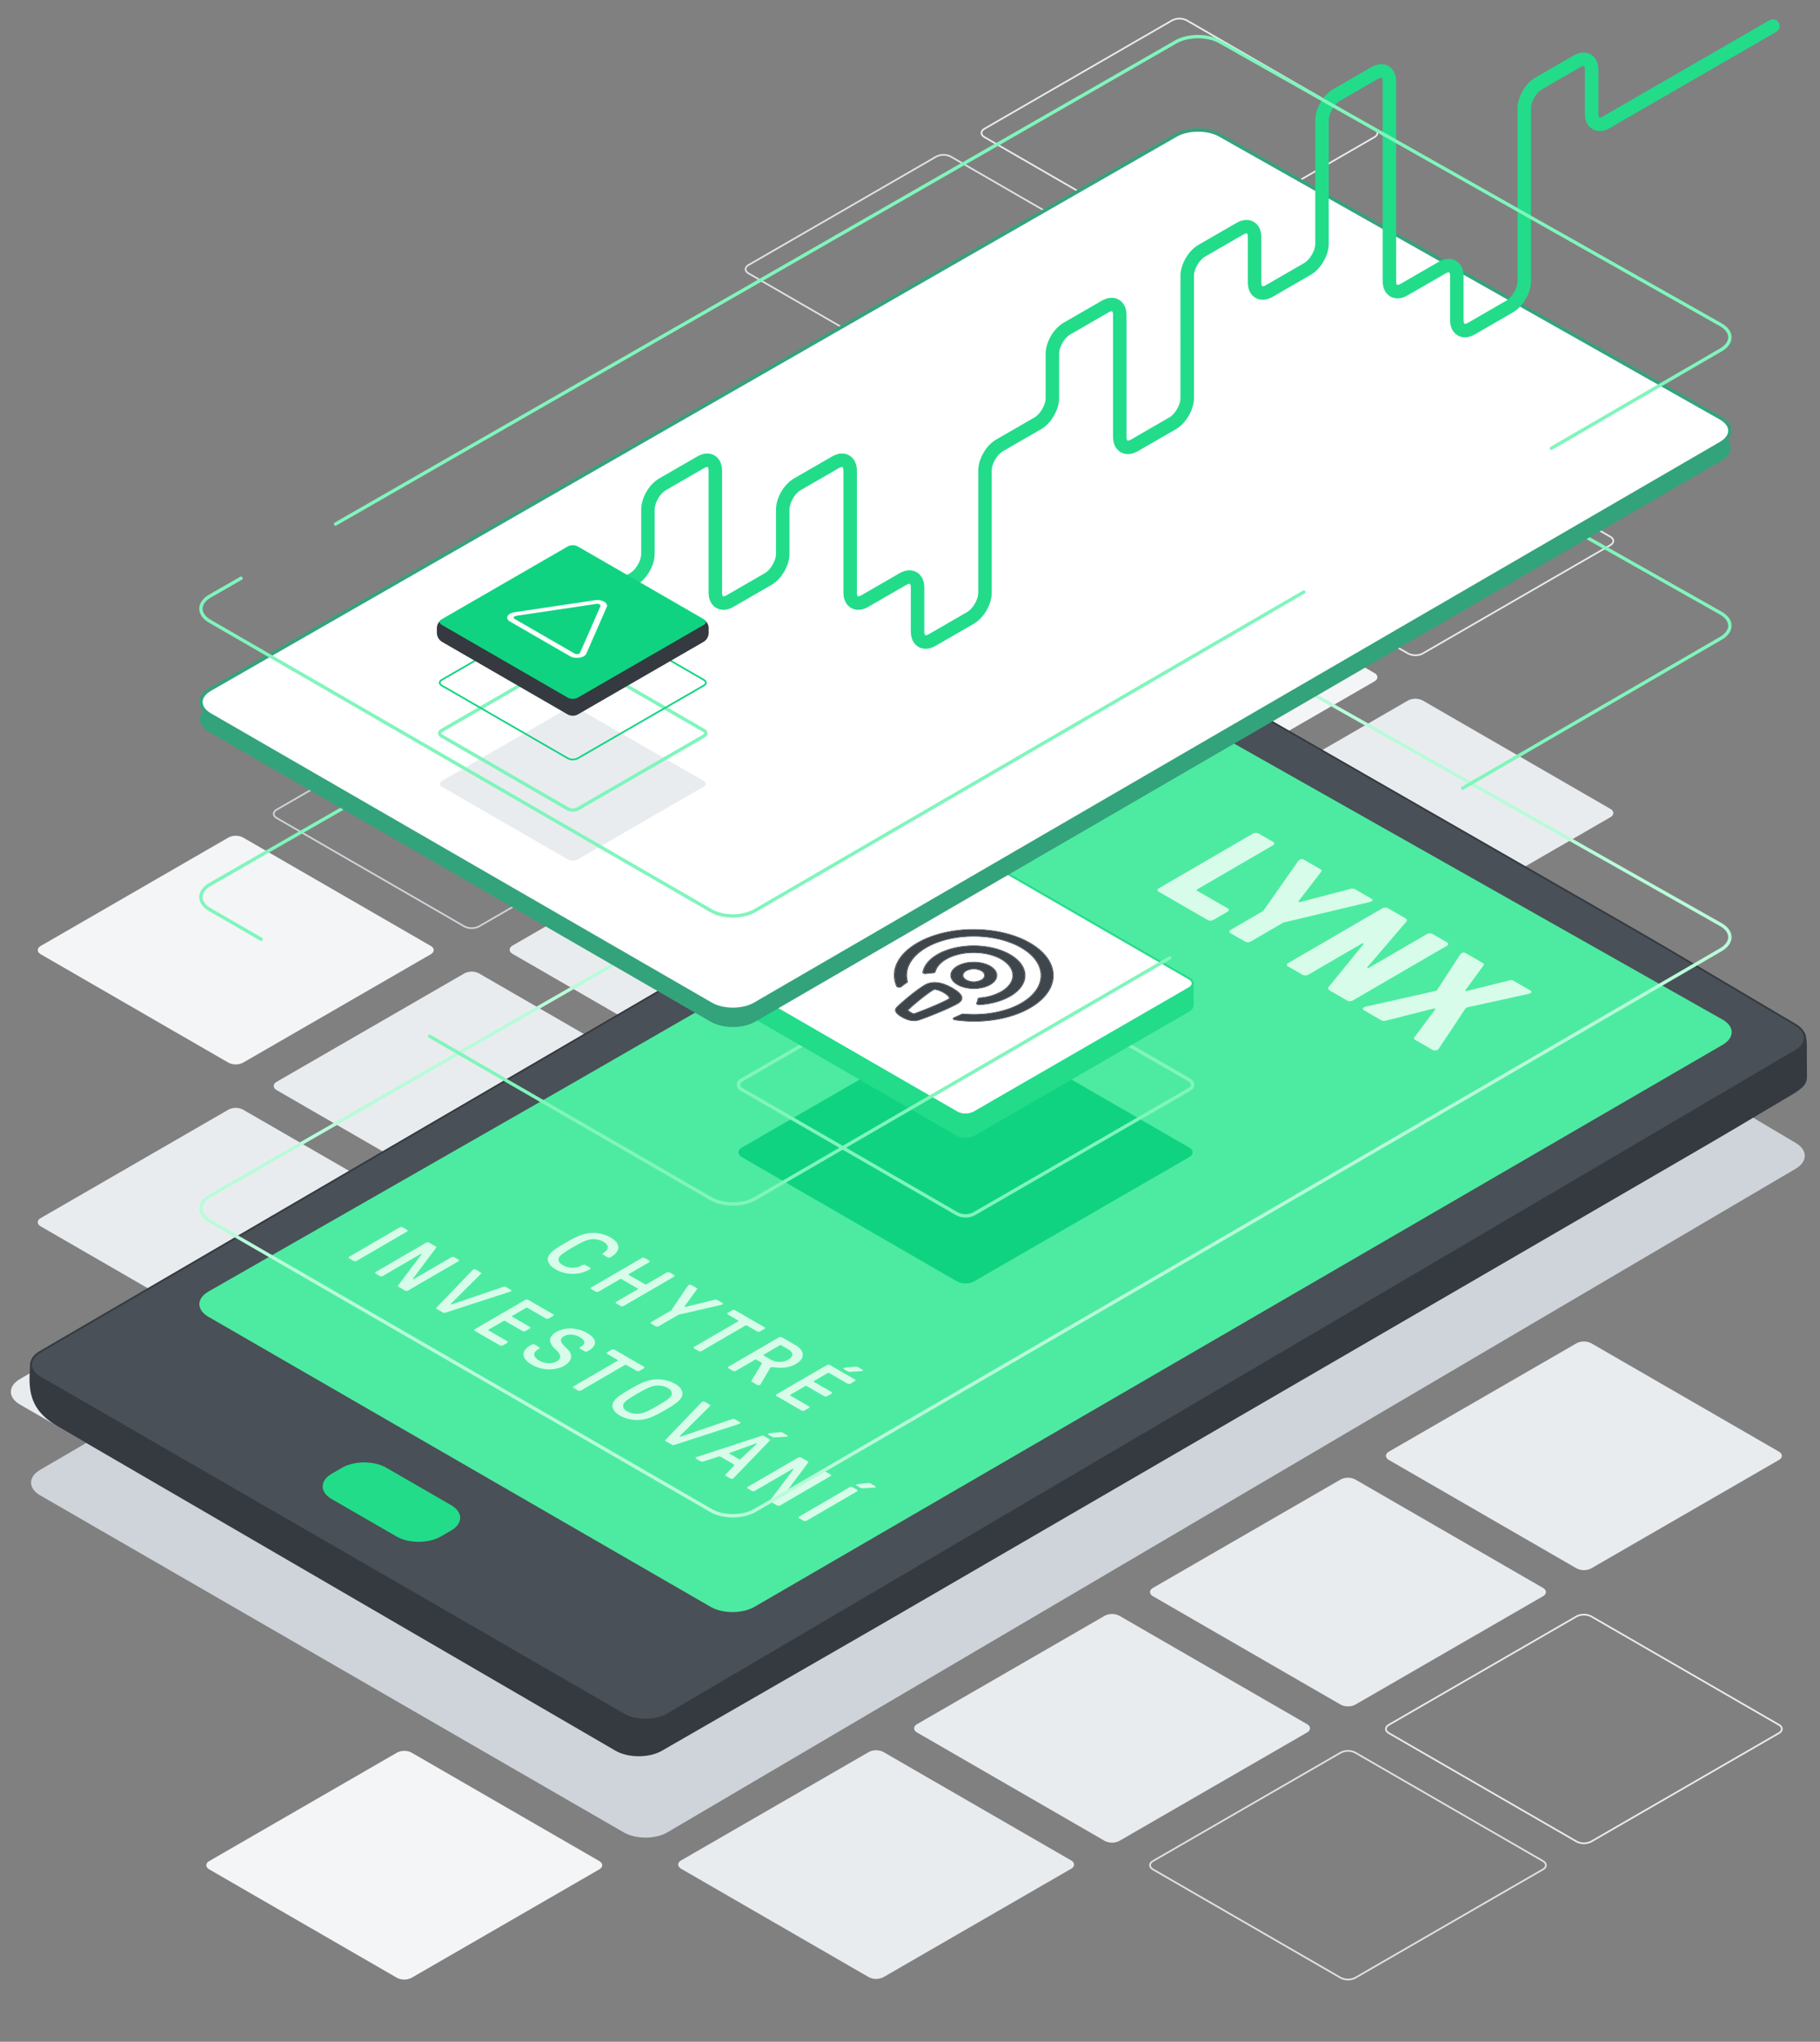 <?xml version="1.0" encoding="UTF-8"?> <svg xmlns="http://www.w3.org/2000/svg" viewBox="0 0 1080 1211.175"><rect x="0" y="0" width="1080" height="1211.175" fill="#808080" stroke="none"/><defs><style>.cls-1{fill:#e9ecef;}.cls-2{fill:#f4f5f7;}.cls-10,.cls-12,.cls-18,.cls-20,.cls-22,.cls-23,.cls-25,.cls-26,.cls-27,.cls-28,.cls-3,.cls-5,.cls-6,.cls-7{fill:none;stroke-miterlimit:10;}.cls-3{stroke:#ced4da;}.cls-4{fill:#e8ebee;}.cls-5{stroke:#dee2e6;}.cls-6{stroke:#e8ebee;}.cls-7{stroke:#e9ecef;}.cls-8{fill:#ced4da;}.cls-9{fill:#343a40;}.cls-10,.cls-12{stroke:#343a40;}.cls-10,.cls-12,.cls-18,.cls-22,.cls-23,.cls-26,.cls-28{stroke-linecap:round;}.cls-10{stroke-width:3.414px;}.cls-11{fill:#495057;}.cls-12{stroke-width:1.03px;}.cls-13{fill:#4deba1;}.cls-14{fill:#22dc8a;}.cls-15{fill:#d7fdea;}.cls-16{isolation:isolate;}.cls-17{fill:#10d381;}.cls-18,.cls-23{stroke:#80f5bc;}.cls-18{stroke-width:2.004px;}.cls-19{fill:#fff;}.cls-20,.cls-28{stroke:#22dc8a;}.cls-20{stroke-width:1.152px;}.cls-21{fill:#3e454b;}.cls-22{stroke:#b9fbda;}.cls-22,.cls-23,.cls-26{stroke-width:2px;}.cls-24{fill:#33a37c;}.cls-25,.cls-26{stroke:#33a37c;}.cls-27{stroke:#10d381;}.cls-28{stroke-width:8px;}</style></defs><g id="Layer_7" data-name="Layer 7"><path class="cls-1" d="M404.215,1108.577c-2.375-1.371-2.375-3.615,0-4.987L515.578,1039.3a9.576,9.576,0,0,1,8.637,0l111.363,64.295c2.375,1.372,2.375,3.616,0,4.987l-111.363,64.3a9.576,9.576,0,0,1-8.637,0Z"></path><path class="cls-1" d="M544.215,1027.748c-2.376-1.371-2.376-3.615,0-4.987l111.363-64.295a9.576,9.576,0,0,1,8.637,0l111.363,64.295c2.375,1.372,2.375,3.616,0,4.987l-111.363,64.295a9.576,9.576,0,0,1-8.637,0Z"></path><path class="cls-1" d="M684.215,946.919c-2.376-1.371-2.376-3.615,0-4.987l111.363-64.3a9.583,9.583,0,0,1,8.637,0l111.363,64.3c2.375,1.372,2.375,3.616,0,4.987l-111.363,64.3a9.576,9.576,0,0,1-8.637,0Z"></path><path class="cls-1" d="M24.215,727.526c-2.376-1.371-2.376-3.615,0-4.987l111.363-64.295a9.576,9.576,0,0,1,8.637,0l111.363,64.295c2.375,1.372,2.375,3.616,0,4.987l-111.363,64.3a9.576,9.576,0,0,1-8.637,0Z"></path><path class="cls-1" d="M164.215,646.7c-2.376-1.371-2.376-3.615,0-4.987l111.363-64.3a9.576,9.576,0,0,1,8.637,0l111.363,64.3c2.375,1.372,2.375,3.616,0,4.987L284.215,710.992a9.576,9.576,0,0,1-8.637,0Z"></path><path class="cls-2" d="M24.215,566.1c-2.376-1.371-2.376-3.615,0-4.986l111.363-64.3a9.583,9.583,0,0,1,8.637,0l111.363,64.3c2.375,1.371,2.375,3.615,0,4.986L144.215,630.4a9.583,9.583,0,0,1-8.637,0Z"></path><path class="cls-3" d="M164.215,485.271c-2.376-1.371-2.376-3.615,0-4.986l111.363-64.3a9.583,9.583,0,0,1,8.637,0l111.363,64.3c2.375,1.371,2.375,3.615,0,4.986l-111.363,64.3a9.583,9.583,0,0,1-8.637,0Z"></path><path class="cls-1" d="M304.215,565.868c-2.376-1.372-2.376-3.615,0-4.987l111.363-64.295a9.576,9.576,0,0,1,8.637,0l111.363,64.295c2.375,1.372,2.375,3.615,0,4.987L424.215,630.163a9.576,9.576,0,0,1-8.637,0Z"></path><path class="cls-4" d="M444.215,485.039c-2.376-1.372-2.376-3.615,0-4.987l111.363-64.3a9.576,9.576,0,0,1,8.637,0l111.363,64.3c2.375,1.372,2.375,3.615,0,4.987L564.215,549.334a9.576,9.576,0,0,1-8.637,0Z"></path><path class="cls-2" d="M304.215,404.442c-2.376-1.371-2.376-3.615,0-4.987L415.578,335.16a9.583,9.583,0,0,1,8.637,0l111.363,64.295c2.375,1.372,2.375,3.616,0,4.987l-111.363,64.3a9.583,9.583,0,0,1-8.637,0Z"></path><path class="cls-3" d="M444.215,323.613c-2.376-1.371-2.376-3.615,0-4.987l111.363-64.295a9.583,9.583,0,0,1,8.637,0l111.363,64.3c2.375,1.371,2.375,3.615,0,4.986l-111.363,64.3a9.583,9.583,0,0,1-8.637,0Z"></path><path class="cls-5" d="M444.215,162.187c-2.376-1.371-2.376-3.615,0-4.986l111.363-64.3a9.583,9.583,0,0,1,8.637,0l111.363,64.3c2.375,1.371,2.375,3.615,0,4.986l-111.363,64.3a9.583,9.583,0,0,1-8.637,0Z"></path><path class="cls-2" d="M584.215,404.21c-2.376-1.372-2.376-3.616,0-4.987l111.363-64.3a9.583,9.583,0,0,1,8.637,0l111.363,64.3c2.375,1.371,2.375,3.615,0,4.987l-111.363,64.3a9.583,9.583,0,0,1-8.637,0Z"></path><path class="cls-1" d="M724.215,484.806c-2.376-1.371-2.376-3.615,0-4.986l111.363-64.3a9.583,9.583,0,0,1,8.637,0l111.363,64.3c2.375,1.371,2.375,3.615,0,4.986L844.215,549.1a9.583,9.583,0,0,1-8.637,0Z"></path><path class="cls-6" d="M724.215,323.381c-2.376-1.372-2.376-3.616,0-4.987l111.363-64.3a9.583,9.583,0,0,1,8.637,0l111.363,64.3c2.375,1.371,2.375,3.615,0,4.987l-111.363,64.3a9.583,9.583,0,0,1-8.637,0Z"></path><path class="cls-3" d="M584.215,242.784c-2.376-1.371-2.376-3.615,0-4.987L695.578,173.5a9.576,9.576,0,0,1,8.637,0L815.578,237.8c2.375,1.372,2.375,3.616,0,4.987l-111.363,64.3a9.576,9.576,0,0,1-8.637,0Z"></path><path class="cls-7" d="M584.215,81.358c-2.376-1.371-2.376-3.615,0-4.986l111.363-64.3a9.583,9.583,0,0,1,8.637,0l111.363,64.3c2.375,1.371,2.375,3.615,0,4.986l-111.363,64.3a9.583,9.583,0,0,1-8.637,0Z"></path><path class="cls-1" d="M824.215,866.09c-2.376-1.371-2.376-3.615,0-4.987l111.363-64.295a9.583,9.583,0,0,1,8.637,0L1055.578,861.1c2.375,1.372,2.375,3.616,0,4.987L944.215,930.385a9.576,9.576,0,0,1-8.637,0Z"></path><path class="cls-5" d="M684.215,1108.957c-2.376-1.371-2.376-3.615,0-4.986l111.363-64.3a9.583,9.583,0,0,1,8.637,0l111.363,64.3c2.375,1.371,2.375,3.615,0,4.986l-111.363,64.3a9.583,9.583,0,0,1-8.637,0Z"></path><path class="cls-7" d="M824.215,1028.128c-2.376-1.371-2.376-3.615,0-4.986l111.363-64.3a9.583,9.583,0,0,1,8.637,0l111.363,64.3c2.375,1.371,2.375,3.615,0,4.986l-111.363,64.3a9.583,9.583,0,0,1-8.637,0Z"></path><path class="cls-2" d="M124.215,1108.957c-2.376-1.371-2.376-3.615,0-4.986l111.363-64.3a9.583,9.583,0,0,1,8.637,0l111.363,64.3c2.375,1.371,2.375,3.615,0,4.986l-111.363,64.3a9.583,9.583,0,0,1-8.637,0Z"></path></g><g id="Boersenblick"><path class="cls-1" d="M275.463,985.381l-26.038-15.033-161.594-93.3L61.793,862.019l-1.9-1.094L33.859,845.892,11.833,833.175c-7.161-4.134-7.174-10.922-.03-15.085L684.741,425.982c7.144-4.162,18.856-4.2,26.028-.087l244.6,140.326c7.172,4.114,18.862,10.925,25.978,15.135l31.267,18.5,25.876,15.31,15.173,8.977c7.116,4.21,7.107,11.084-.021,15.275L384.189,1033.052c-7.128,4.191-18.818,4.237-25.978.1l-33.625-19.413-26.038-15.033Z"></path><path class="cls-8" d="M287.425,1039.233,261.387,1024.2l-161.594-93.3L73.755,915.872l-1.9-1.095L45.821,899.744,23.8,887.027c-7.161-4.134-7.174-10.922-.03-15.084L696.7,479.835c7.144-4.163,18.856-4.2,26.028-.088l244.6,140.326c7.172,4.115,18.862,10.926,25.978,15.136l31.267,18.5,25.877,15.31L1065.628,678c7.116,4.21,7.107,11.083-.02,15.274L396.151,1086.9c-7.127,4.191-18.818,4.238-25.978.1L336.549,1067.6l-26.038-15.033Z"></path><path class="cls-9" d="M989.18,691.007l-26,15.094L534.7,954.83c-7.151,4.151-18.864,10.922-26.03,15.047l-48.7,28.033-26.057,15-41.916,24.127c-7.166,4.125-18.878,4.1-26.026-.055L35.5,844.886c-15.987-9.223-17.279-19.575-15.794-35.545l32.19.181a181.187,181.187,0,0,0,29.783-2.817L1053.3,615.615c8.113-1.6,15.3-2.574,15.968-2.175s1.216,3.823,1.216,7.608.032,11.778.071,17.763h0c-.063,3.852-2.507,5.288-5.974,7.849l-30.318,18c-7.109,4.222-18.777,11.072-25.927,15.223Z"></path><path class="cls-10" d="M989.18,691.007l-26,15.094L534.7,954.83c-7.151,4.151-18.864,10.922-26.03,15.047l-48.7,28.033-26.057,15-41.916,24.127c-7.166,4.125-18.878,4.1-26.026-.055L35.5,844.886c-15.987-9.223-17.279-19.575-15.794-35.545l32.19.181a181.187,181.187,0,0,0,29.783-2.817L1053.3,615.615c8.113-1.6,15.3-2.574,15.968-2.175s1.216,3.823,1.216,7.608.032,11.778.071,17.763h0c-.063,3.852-2.507,5.288-5.974,7.849l-30.318,18c-7.109,4.222-18.777,11.072-25.927,15.223Z"></path><path class="cls-11" d="M287.425,969.233,261.387,954.2l-161.594-93.3L73.755,845.872l-1.9-1.095L45.821,829.744,23.8,817.027c-7.161-4.134-7.174-10.922-.03-15.084L696.7,409.835c7.144-4.163,18.856-4.2,26.028-.088l244.6,140.326c7.172,4.115,18.862,10.926,25.978,15.136l31.267,18.5,25.877,15.31L1065.628,608c7.116,4.21,7.107,11.083-.02,15.274L396.151,1016.9c-7.127,4.191-18.818,4.238-25.978.1L336.549,997.6l-26.038-15.033Z"></path><path class="cls-12" d="M287.425,969.233,261.387,954.2l-161.594-93.3L73.755,845.872l-1.9-1.095L45.821,829.744,23.8,817.027c-7.161-4.134-7.174-10.922-.03-15.084L696.7,409.835c7.144-4.163,18.856-4.2,26.028-.088l244.6,140.326c7.172,4.115,18.862,10.926,25.978,15.136l31.267,18.5,25.877,15.31L1065.628,608c7.116,4.21,7.107,11.083-.02,15.274L396.151,1016.9c-7.127,4.191-18.818,4.238-25.978.1L336.549,997.6l-26.038-15.033Z"></path><path class="cls-13" d="M634.058,473.259l26.1-14.925,37.973-21.713c7.177-4.1,18.94-4.135,26.139-.068l297.9,168.272c7.2,4.066,7.238,10.788.087,14.938L447.732,953.172c-7.151,4.15-18.86,4.163-26.021.029L123.674,781.13c-7.16-4.134-7.146-10.875.031-14.979l68.184-38.988,26.1-14.924L317.9,655.107c7.177-4.1,18.913-10.837,26.078-14.962l252.943-145.6c7.166-4.125,18.9-10.858,26.079-14.962Z"></path><path class="cls-14" d="M203.1,870.611c7.161-4.134,18.878-4.134,26.038,0l38.565,22.264c7.16,4.134,7.161,10.9,0,15.034l-6.265,3.617c-7.16,4.134-18.877,4.135-26.037,0l-38.565-22.266c-7.161-4.134-7.161-10.9,0-15.033Z"></path><path class="cls-15" d="M456.871,811.733l-5.4,9.252a1.323,1.323,0,0,1-.544.531,1.76,1.76,0,0,1-1.725-.055l-2.777-1.6c-.594-.343-.552-.737-.369-1.051l5.94-9.783c.132-.232.175-.523-.323-.811l-2.784-1.607a.929.929,0,0,0-.9,0l-11.309,6.573a2.006,2.006,0,0,1-1.82,0l-2.5-1.445a.556.556,0,0,1,0-1.051l29.857-17.351a2.006,2.006,0,0,1,1.814,0l8.2,4.733c5.28,3.049,5.765,7.73.062,11.044-3.888,2.26-8.43,2.629-12.837,1.972a3.525,3.525,0,0,0-2.043.078A1.4,1.4,0,0,0,456.871,811.733Zm.652-5.128a10.7,10.7,0,0,0,10.3-.077c3.305-1.921,2.878-4.365.1-5.968l-4.328-2.5a.932.932,0,0,0-.9,0l-9.5,5.522c-.273.159-.265.369,0,.524l4.329,2.5"></path><path class="cls-15" d="M453.557,787.282a.556.556,0,0,1,0,1.051l-2.487,1.445a2,2,0,0,1-1.813,0l-6.015-3.472a.914.914,0,0,0-.9,0l-26.014,15.117a2.006,2.006,0,0,1-1.82,0l-2.5-1.445a.558.558,0,0,1,0-1.054L438.01,783.81c.273-.159.271-.365,0-.524l-6.059-3.5a.556.556,0,0,1,0-1.051l2.487-1.445a2,2,0,0,1,1.814,0Z"></path><path class="cls-15" d="M428.6,772.873c.408.236.506.66.056.921a4.044,4.044,0,0,1-1.093.369l-24.889,5.706-11.8,6.86a2,2,0,0,1-1.82,0l-2.548-1.47a.558.558,0,0,1-.006-1.055l11.805-6.86,9.77-14.435a1.968,1.968,0,0,1,.633-.634,1.786,1.786,0,0,1,1.591.029l3.007,1.737c.409.235.5.5.183.892l-7.116,9.831c-.178.214-.228.346-.043.453s.408.074.777-.029l16.949-4.155a1.885,1.885,0,0,1,1.541.1Z"></path><path class="cls-15" d="M399.913,756.311a.555.555,0,0,1,0,1.05l-29.857,17.351a2,2,0,0,1-1.814,0l-2.509-1.449a.555.555,0,0,1,0-1.05l12.668-7.362c.272-.158.265-.368-.01-.527l-9.558-5.518a.933.933,0,0,0-.91,0l-12.667,7.362a2,2,0,0,1-1.814,0l-2.509-1.448a.556.556,0,0,1,0-1.051l29.857-17.351a2.006,2.006,0,0,1,1.814,0l2.509,1.449a.556.556,0,0,1,0,1.051l-11.988,6.967c-.273.158-.265.368.009.527l9.558,5.518a.93.93,0,0,0,.91,0l11.989-6.967a2,2,0,0,1,1.813,0Z"></path><path class="cls-15" d="M362.2,734.017c6.193,3.575,6.447,8.124.022,11.858a1.994,1.994,0,0,1-1.725-.055l-2.554-1.475a.553.553,0,0,1-.006-1.046c3.711-2.157,3.563-4.711-.032-6.787a11.94,11.94,0,0,0-8.222-1.183c-2.683.553-6.527,2.684-9.876,4.63s-7.009,4.176-7.955,5.732c-.99,1.626-.3,3.391,2.07,4.759a11.6,11.6,0,0,0,11.71,0,2,2,0,0,1,1.813,0L350,751.921c.453.261.551.737.1,1a20.481,20.481,0,0,1-20.472.025c-4.559-2.631-5.4-5.783-3.821-8.386,1.488-2.447,5.331-4.733,9.537-7.177s8.145-4.681,12.365-5.551A21.1,21.1,0,0,1,362.2,734.017Z"></path><path class="cls-15" d="M479.92,834.211a.558.558,0,0,1,.006,1.054l-2.487,1.445a2,2,0,0,1-1.82,0l-14.8-8.544a.559.559,0,0,1-.006-1.055l29.857-17.351a2.019,2.019,0,0,1,1.82,0l14.71,8.493a.556.556,0,0,1,0,1.051l-2.487,1.445a2,2,0,0,1-1.813,0l-10.842-6.26a.93.93,0,0,0-.9,0l-8.145,4.734c-.273.158-.265.368,0,.523l10.337,5.968a.557.557,0,0,1,.006,1.054l-2.487,1.445a2.006,2.006,0,0,1-1.82,0l-10.337-5.968a.927.927,0,0,0-.9,0l-8.824,5.128c-.272.158-.265.368,0,.523Z"></path><path class="cls-15" d="M500.854,812.23c-.408-.236-.41-.553-.049-.763a2.021,2.021,0,0,1,.636-.155l5.807-.579a2.8,2.8,0,0,1,1.9.262l2.688,1.552c.364.21.321.5,0,.686a1.143,1.143,0,0,1-.635.154l-6.623.373a3.2,3.2,0,0,1-1.906-.476Z"></path><path class="cls-15" d="M241.48,729.549a.556.556,0,0,1,0,1.051l-29.857,17.351a2.015,2.015,0,0,1-1.814,0l-2.509-1.449a.556.556,0,0,1,0-1.05l29.857-17.351a2,2,0,0,1,1.813,0Z"></path><path class="cls-15" d="M271.986,747.162a.557.557,0,0,1,0,1.054l-29.857,17.351a2.012,2.012,0,0,1-1.82,0l-3.78-2.182c-.5-.287-.544-.527-.177-1l13.6-18.036c.227-.288.227-.391.086-.472a.59.59,0,0,0-.547.051l-22.347,12.987a2.013,2.013,0,0,1-1.813,0l-2.324-1.342a.559.559,0,0,1-.006-1.054l29.857-17.352a2.016,2.016,0,0,1,1.82,0l3.78,2.182c.5.291.55.523.19,1l-13.429,17.93c-.221.291-.22.394-.086.471a.58.58,0,0,0,.547-.051l22.163-12.88a2.006,2.006,0,0,1,1.82,0Z"></path><g class="cls-16"><path class="cls-15" d="M303.136,765.147c.454.262.456.63.138.815a4.206,4.206,0,0,1-.9.368l-38.019,12.331a1.915,1.915,0,0,1-1.54-.1l-3.55-2.05c-.415-.24-.506-.557-.19-.9l21.214-22.032a3.242,3.242,0,0,1,.627-.527,1.58,1.58,0,0,1,1.407.077l2.873,1.659c.409.236.5.553.184.892L267.6,773.349c-.139.133-.139.236,0,.317l.089.052a.651.651,0,0,0,.547,0l30.438-10.359a1.918,1.918,0,0,1,1.547.107Z"></path><path class="cls-15" d="M328.183,779.608a.558.558,0,0,1,.006,1.054l-2.486,1.445a2.012,2.012,0,0,1-1.814,0l-10.841-6.259a.938.938,0,0,0-.91,0l-8.145,4.733c-.266.155-.265.369,0,.524l10.337,5.968a.557.557,0,0,1,.006,1.054l-2.487,1.445a2.019,2.019,0,0,1-1.82,0L299.7,783.6a.924.924,0,0,0-.9,0l-8.824,5.127c-.266.155-.265.369,0,.524l10.931,6.311a.557.557,0,0,1,.006,1.054l-2.487,1.445a2.019,2.019,0,0,1-1.82,0l-14.8-8.545a.559.559,0,0,1-.006-1.054l29.857-17.351a2.016,2.016,0,0,1,1.82,0Z"></path></g><path class="cls-15" d="M382.012,810.686a.556.556,0,0,1,0,1.051l-2.487,1.445a2,2,0,0,1-1.807,0l-6.014-3.473a.93.93,0,0,0-.91,0L344.78,824.83a2.025,2.025,0,0,1-1.82,0l-2.5-1.445a.558.558,0,0,1,0-1.054l26.013-15.117c.273-.159.278-.369,0-.527l-6.059-3.5a.556.556,0,0,1-.012-1.05l2.486-1.445a2.018,2.018,0,0,1,1.821,0Z"></path><path class="cls-15" d="M348.445,790.784c5.823,3.362,6.17,7.332.829,10.436l-.584.339a2.006,2.006,0,0,1-1.82,0l-2.5-1.445a.558.558,0,0,1-.006-1.054l.583-.339c2.715-1.578,2.347-3.627-.89-5.5s-6.821-2.05-9.4-.553c-2.81,1.633-2.386,3.553,1.766,7.31,3.831,3.468,3.172,7.387-1.534,10.122-5.43,3.155-13.284,2.919-19.292-.549-6.238-3.6-6.582-8.15-.835-11.49l.723-.42a2.012,2.012,0,0,1,1.814,0l2.554,1.474a.557.557,0,0,1,0,1.051l-.723.42c-3.076,1.788-2.737,4.446.813,6.5,3.326,1.921,7.541,2.157,10.3.553,3.121-1.813,2.937-3.918-.671-7.258-4.158-3.812-4.4-7.361.528-10.226C335.486,787.021,342.839,787.548,348.445,790.784Z"></path><path class="cls-15" d="M404.225,829.22c-1.45,2.418-5.243,4.733-9.448,7.177s-8.2,4.652-12.36,5.5a21.091,21.091,0,0,1-14.5-2.131c-4.552-2.628-5.3-5.784-3.726-8.39,1.438-2.418,5.237-4.729,9.448-7.177s8.184-4.652,12.36-5.5a21.071,21.071,0,0,1,14.49,2.134C405.045,823.462,405.8,826.614,404.225,829.22Zm-23.87,9.227c2.765-.5,6.61-2.68,9.959-4.626s7.1-4.18,7.954-5.784.389-3.288-2.069-4.707a11.97,11.97,0,0,0-8.134-1.184c-2.765.5-6.61,2.68-9.959,4.627s-7.1,4.18-7.954,5.783-.389,3.289,2.07,4.708a11.939,11.939,0,0,0,8.133,1.183"></path><path class="cls-15" d="M439.021,843.6c.46.265.462.634.145.818a3.989,3.989,0,0,1-.908.365l-38.013,12.335a1.946,1.946,0,0,1-1.547-.107l-3.55-2.05c-.408-.236-.5-.553-.189-.9l21.214-22.032a3.6,3.6,0,0,1,.633-.524,1.572,1.572,0,0,1,1.407.078l2.867,1.655c.409.236.5.553.19.9L403.487,851.8c-.14.133-.133.24,0,.317l.09.052a.638.638,0,0,0,.547,0l30.438-10.359a1.946,1.946,0,0,1,1.547.107Z"></path><path class="cls-15" d="M456.131,851.12c-.408-.236-.41-.553-.049-.763a1.994,1.994,0,0,1,.636-.155l5.807-.579a2.782,2.782,0,0,1,1.9.262l2.688,1.552c.364.21.328.5.01.682a1.162,1.162,0,0,1-.641.158l-6.617.369a3.166,3.166,0,0,1-1.912-.472Z"></path><path class="cls-15" d="M508.473,883.7a.556.556,0,0,1,0,1.051L478.616,902.1a2.015,2.015,0,0,1-1.814,0l-2.509-1.449a.556.556,0,0,1,0-1.05l29.857-17.352a2,2,0,0,1,1.814,0Z"></path><path class="cls-15" d="M492.761,874.627a.558.558,0,0,1,.006,1.054l-29.858,17.351a2.025,2.025,0,0,1-1.82,0l-3.78-2.182c-.5-.291-.543-.527-.183-1l13.606-18.033c.221-.291.221-.394.086-.472a.581.581,0,0,0-.547.052l-22.347,12.987a2.019,2.019,0,0,1-1.82,0l-2.324-1.342a.557.557,0,0,1,0-1.051l29.857-17.351a2.006,2.006,0,0,1,1.814,0l3.786,2.186c.5.288.55.524.184,1L466,885.748c-.227.288-.227.391-.086.472a.581.581,0,0,0,.54-.055l22.164-12.88a2.016,2.016,0,0,1,1.82,0Z"></path><path class="cls-15" d="M435.484,876.625a2.341,2.341,0,0,1-.627.527,1.589,1.589,0,0,1-1.413-.081l-2.637-1.523a.539.539,0,0,1-.19-.895l4.922-5.183c.317-.288.181-.631-.227-.866l-7.56-4.365a1.965,1.965,0,0,0-1.5-.133l-8.925,2.872a2.076,2.076,0,0,1-1.547-.107l-2.643-1.526c-.453-.262-.455-.63-.138-.815a4.2,4.2,0,0,1,.9-.368l37.93-12.382a1.943,1.943,0,0,1,1.54.1l3.193,1.843c.408.236.5.6.183.892Zm3.075-11.018a.671.671,0,0,0,.859-.078l9.667-9.042c.133-.136.177-.214.087-.265l-.089-.052c-.1-.055-.229-.03-.458.052l-15.579,5.628c-.457.155-.4.34-.131.5l5.644,3.259"></path><path class="cls-15" d="M519.4,881.619c.364.21.327.5.01.682a1.166,1.166,0,0,1-.642.159l-6.616.368a3.17,3.17,0,0,1-1.912-.471l-1.826-1.055c-.409-.236-.411-.553-.049-.763a2.014,2.014,0,0,1,.636-.155l5.806-.578a2.783,2.783,0,0,1,1.9.261Z"></path><path class="cls-17" d="M705.655,686.45c2.732-1.578,2.732-4.159,0-5.736L577.927,606.97a11.023,11.023,0,0,0-9.935,0L440.264,680.714c-2.732,1.577-2.732,4.158,0,5.736l127.728,73.744a11.023,11.023,0,0,0,9.935,0Z"></path><path class="cls-18" d="M705.655,646.34c2.732-1.578,2.732-4.159,0-5.736L577.927,566.86a11.023,11.023,0,0,0-9.935,0L440.264,640.6c-2.732,1.577-2.732,4.158,0,5.736l127.728,73.744a11.023,11.023,0,0,0,9.935,0Z"></path><path class="cls-15" d="M907.9,587.434c1.194.69,1.026,1.283.347,1.678a4.639,4.639,0,0,1-1.359.494l-35.587,7.833a3.955,3.955,0,0,0-1.188.394,2.213,2.213,0,0,0-.677.69l-15.183,22.854a3.971,3.971,0,0,1-1.347,1.478,3.157,3.157,0,0,1-2.9-.1l-10.235-5.909c-.773-.446-.941-.94-.347-1.677l12.153-16.257c.252-.346.252-.442,0-.589s-.428-.151-1.019,0l-28.025,7.092a3.544,3.544,0,0,1-2.9-.2L809.4,599.308c-1.111-.641-.683-1.379-.175-1.673a8.89,8.89,0,0,1,2.541-.789l39.413-8.866a4.034,4.034,0,0,0,1.188-.394,1.869,1.869,0,0,0,.677-.69l13.407-20.639a2.6,2.6,0,0,1,3.738-.6l9.647,5.57c.767.442.934.84.341,1.673L869.72,587.191c-.259.343-.252.443,0,.59s.421.147,1.018,0l24.626-6.108a3.467,3.467,0,0,1,2.9.2Z"></path><path class="cls-15" d="M858.679,559.014a1.044,1.044,0,0,1,0,1.972L802.743,593.5a3.754,3.754,0,0,1-3.4,0l-10.069-5.813c-1.449-.837-1.288-1.626-.865-2.168l20.7-25.468a.23.23,0,0,0-.059-.389.968.968,0,0,0-.884.042l-31.868,18.52a3.756,3.756,0,0,1-3.405,0l-8.53-4.925a1.042,1.042,0,0,1,0-1.972l55.941-32.509a3.766,3.766,0,0,1,3.4,0l10.152,5.861c1.283.741,1.109,1.53.6,2.12l-23.064,26.946a.228.228,0,0,0,.057.387.958.958,0,0,0,.88-.044l34.412-20a3.781,3.781,0,0,1,3.411,0Z"></path><path class="cls-15" d="M813.8,533.1c1.028.593.77,1.135.174,1.481a7.33,7.33,0,0,1-2.37.786l-50.023,11.873-19.41,11.28a3.769,3.769,0,0,1-3.411,0l-8.53-4.925a1.042,1.042,0,0,1,0-1.972l19.41-11.28,20.329-29.018a3.6,3.6,0,0,1,1.348-1.375,2.511,2.511,0,0,1,2.558.1l9.641,5.566c.766.443.941.94.347,1.678l-13.084,17c-.342.391-.423.638-.168.785s.682.1,1.362-.1l29.294-7.638a3.542,3.542,0,0,1,2.9.2Z"></path><path class="cls-15" d="M755.445,499.412a1.044,1.044,0,0,1,0,1.972L710.528,527.49c-.508.295-.506.693,0,.988l17.916,10.343a1.042,1.042,0,0,1,.011,1.969l-8.475,4.925a3.757,3.757,0,0,1-3.4,0l-29.012-16.75a1.042,1.042,0,0,1,0-1.972l55.94-32.509a3.768,3.768,0,0,1,3.4,0Z"></path><path class="cls-14" d="M572.959,674.669a10.382,10.382,0,0,1-5.11-1.222L440.12,599.7c-1.947-1.123-2.193-1.674-2.193-4.908V583.34a3.585,3.585,0,0,1,2.134-3.083c12.22-7.055,126.656-60.01,127.81-60.544a11.307,11.307,0,0,1,10.2.013c1.19.555,121.271,56.769,126.3,59.675,3.253,1.877,3.692,3.044,3.692,3.939v11.605c0,2.184-.371,3.663-2.27,4.758L578.071,673.447A10.393,10.393,0,0,1,572.959,674.669Z"></path><path class="cls-14" d="M572.96,518.791a10.162,10.162,0,0,1,4.967,1.184s121.224,56.741,126.306,59.675c3.493,2.017,3.547,3.153,3.547,3.69v11.605c0,2.1-.349,3.484-2.125,4.509L577.927,673.2a11.021,11.021,0,0,1-9.935,0L440.264,599.454c-1.78-1.027-2.049-1.409-2.049-4.659V583.34a3.363,3.363,0,0,1,1.99-2.834c12.349-7.13,127.787-60.531,127.787-60.531a10.163,10.163,0,0,1,4.968-1.184m0-.575a10.7,10.7,0,0,0-5.233,1.247c-2.177,1.007-115.635,53.515-127.81,60.544a3.857,3.857,0,0,0-2.278,3.333v11.455c0,3.346.284,3.973,2.337,5.158L567.7,673.7a11.59,11.59,0,0,0,10.511,0l127.728-73.744c2.009-1.16,2.413-2.776,2.413-5.008V583.34c0-.976-.456-2.237-3.835-4.188-5.046-2.913-121.4-57.382-126.35-59.7a10.627,10.627,0,0,0-5.211-1.237Z"></path><path class="cls-19" d="M705.655,586.208c2.732-1.578,2.732-4.159,0-5.736L577.927,506.728a11.023,11.023,0,0,0-9.935,0L440.264,580.472c-2.732,1.577-2.732,4.158,0,5.736l127.728,73.743a11.017,11.017,0,0,0,9.935,0Z"></path><path class="cls-20" d="M705.655,586.208c2.732-1.578,2.732-4.159,0-5.736L577.927,506.728a11.023,11.023,0,0,0-9.935,0L440.264,580.472c-2.732,1.577-2.732,4.158,0,5.736l127.728,73.743a11.017,11.017,0,0,0,9.935,0Z"></path><path class="cls-21" d="M611.258,559.19c18.529,10.7,18.633,28.108.219,38.809-11.741,6.823-28.457,9.54-44.685,7.262a2.318,2.318,0,0,1-.829-.266.862.862,0,0,1-.52-.792,1.026,1.026,0,0,1,.7-.737c1.562-.686,3-1.346,4.285-1.958a2.709,2.709,0,0,1,1.392-.217c12.518,1.135,25.309-1.276,34.2-6.444,15.426-8.965,15.344-23.548-.177-32.509-.2-.114-.395-.228-.6-.339-7.5-4.154-17.365-6.417-27.789-6.373s-20.217,2.392-27.563,6.609c-9.014,5.18-13.2,12.633-11.183,19.939a.76.76,0,0,1-.371.807c-1.059.741-2.187,1.582-3.372,2.492a2.216,2.216,0,0,1-1.27.4,2.577,2.577,0,0,1-1.364-.294,1.056,1.056,0,0,1-.467-.483c-3.986-9.393.65-19.076,12.4-25.9C562.673,548.489,592.724,548.489,611.258,559.19Zm-44.353,45.791c15.069,2.115,32.016-.093,44.221-7.185,18.262-10.613,18.165-27.79-.216-38.4s-48.031-10.616-66.3,0c-12.09,7.026-16,16.828-12.265,25.634a.722.722,0,0,0,.333.347,1.9,1.9,0,0,0,1.89-.078c1.134-.873,2.268-1.717,3.377-2.5a.539.539,0,0,0,.271-.579c-1.975-7.151,1.794-14.719,11.322-20.189,15.383-8.829,40.348-8.936,56.046-.24.2.11.408.228.606.343,15.719,9.075,15.8,23.842.186,32.917-9.395,5.46-22.371,7.631-34.641,6.522a1.964,1.964,0,0,0-1,.158c-1.346.641-2.8,1.3-4.3,1.961-.641.284-.625.807-.121,1.1a1.581,1.581,0,0,0,.593.188"></path><g class="cls-16"><path class="cls-21" d="M582.587,575.852c2.618,1.511,2.638,3.97.031,5.485a10.45,10.45,0,0,1-9.469,0c-2.618-1.511-2.632-3.973-.031-5.485A10.444,10.444,0,0,1,582.587,575.852Zm-9.089,5.282a9.673,9.673,0,0,0,8.769,0c2.41-1.4,2.4-3.678-.029-5.079a9.673,9.673,0,0,0-8.769,0c-2.41,1.4-2.4,3.679.029,5.079"></path><path class="cls-21" d="M587.662,572.9c5.433,3.137,5.456,8.242.058,11.379s-14.206,3.137-19.639,0-5.469-8.243-.071-11.38S582.229,569.766,587.662,572.9ZM568.429,584.08c5.249,3.03,13.725,3.03,18.939,0s5.193-7.944-.055-10.974-13.731-3.026-18.945,0-5.187,7.94.061,10.97"></path><path class="cls-21" d="M587.313,573.106c5.248,3.03,5.269,7.944.055,10.974s-13.69,3.03-18.939,0-5.275-7.94-.061-10.97S582.065,570.076,587.313,573.106Zm-14.164,8.231a10.45,10.45,0,0,0,9.469,0c2.607-1.515,2.587-3.974-.031-5.485a10.444,10.444,0,0,0-9.469,0c-2.6,1.512-2.587,3.974.031,5.485"></path><path class="cls-21" d="M581.173,595.942a1.868,1.868,0,0,1-1.026-.21c-.313-.181-.461-.457-.316-.734a6.427,6.427,0,0,0,.732-2.34c.036-.34.486-.609,1.065-.664a31.6,31.6,0,0,0,12.866-3.8c9.108-5.293,9.066-13.908-.1-19.2-.217-.125-.441-.247-.67-.372-8.9-4.755-22.727-4.8-31.655-.089-4.118,2.179-6.565,4.992-7.344,7.929a1.169,1.169,0,0,1-1.148.616,28.884,28.884,0,0,0-4.032.435,1.977,1.977,0,0,1-1.274-.184.588.588,0,0,1-.366-.579c.684-3.837,3.534-7.564,8.583-10.5,11.716-6.809,30.833-6.809,42.625,0l.173.1c11.422,6.7,11.6,17.539.41,24.325C594.582,593.771,587.98,595.522,581.173,595.942Z"></path><path class="cls-21" d="M581.232,596.226a2.593,2.593,0,0,1-1.434-.291c-.466-.269-.633-.66-.438-1.025a6.163,6.163,0,0,0,.706-2.267c.048-.472.657-.855,1.478-.933a30.8,30.8,0,0,0,12.6-3.719c8.919-5.183,8.872-13.617-.1-18.8-.217-.126-.434-.244-.657-.365-8.675-4.634-22.288-4.674-30.98-.081-3.909,2.057-6.389,4.74-7.2,7.756-.124.479-.784.833-1.6.862a27.194,27.194,0,0,0-3.911.417,2.781,2.781,0,0,1-1.784-.251.81.81,0,0,1-.5-.818c.71-4.022,3.807-7.811,8.723-10.668,11.906-6.919,31.341-6.919,43.325,0l.179.1c5.619,3.3,8.749,7.675,8.832,12.33s-2.914,9.054-8.419,12.393C595.073,593.885,588.389,595.787,581.232,596.226Zm-1.4-1.228c-.144.277,0,.553.316.734a1.868,1.868,0,0,0,1.026.21c6.807-.42,13.409-2.171,18.521-5.268,11.194-6.786,11.012-17.62-.41-24.325l-.173-.1c-11.792-6.808-30.909-6.808-42.625,0-5.049,2.934-7.9,6.661-8.583,10.5a.588.588,0,0,0,.366.579,1.977,1.977,0,0,0,1.274.184,28.9,28.9,0,0,1,4.032-.435,1.168,1.168,0,0,0,1.148-.616c.779-2.937,3.226-5.75,7.344-7.929,8.928-4.707,22.757-4.666,31.655.089.229.125.453.247.67.372,9.168,5.293,9.21,13.908.1,19.2a31.6,31.6,0,0,1-12.866,3.8c-.579.055-1.029.324-1.065.664a6.427,6.427,0,0,1-.732,2.34"></path><path class="cls-21" d="M560.24,588.839c2.375,1.371,4.148,3.092,2.949,3.789-4.085,2.374-15.552,7.063-20.932,8.895a11,11,0,0,1-2.15-.984A7.733,7.733,0,0,1,538.4,599.3c3.152-3.126,11.2-9.78,15.288-12.154C554.888,586.446,557.865,587.467,560.24,588.839Zm-17.991,12.349c5.443-1.877,16.624-6.459,20.589-8.763.812-.471-.482-1.961-2.947-3.384s-5.039-2.167-5.851-1.7c-3.965,2.3-11.845,8.791-15.066,11.951a8.2,8.2,0,0,0,1.482,1.039,10.991,10.991,0,0,0,1.793.852"></path><path class="cls-21" d="M565.239,585.934c6.538,3.775,7.561,7.019,3.051,9.639-4.77,2.772-17.087,7.778-22.747,9.669-3.138,1.047-6.673.454-10.5-1.758s-4.867-4.257-3.07-6.078c3.246-3.285,11.842-10.44,16.612-13.212C553.091,581.573,558.7,582.159,565.239,585.934ZM545.293,605c5.368-1.795,17.781-6.8,22.646-9.624,5.183-3.012,1.829-6.418-3.049-9.234s-10.769-4.748-15.952-1.736c-4.89,2.842-13.485,10.056-16.542,13.148-2.044,2.068.189,4.114,2.992,5.732s6.336,2.9,9.9,1.714"></path><path class="cls-21" d="M564.89,586.137c4.878,2.816,8.232,6.222,3.049,9.234-4.865,2.827-17.278,7.829-22.646,9.624-3.569,1.187-7.109-.1-9.9-1.714s-5.036-3.664-2.992-5.732c3.057-3.092,11.652-10.306,16.543-13.148C554.121,581.389,560.012,583.32,564.89,586.137Zm-22.633,15.386c5.38-1.832,16.847-6.521,20.932-8.895,1.2-.7-.574-2.418-2.949-3.789s-5.352-2.393-6.551-1.7c-4.085,2.374-12.136,9.028-15.288,12.154a7.733,7.733,0,0,0,1.706,1.242,11,11,0,0,0,2.15.984"></path><path class="cls-21" d="M610.91,559.393c18.381,10.613,18.478,27.79.216,38.4-12.2,7.092-29.152,9.3-44.221,7.185a1.575,1.575,0,0,1-.593-.188c-.5-.292-.52-.815.121-1.1,1.5-.66,2.958-1.32,4.3-1.961a1.964,1.964,0,0,1,1-.158c12.27,1.109,25.246-1.062,34.64-6.522,15.617-9.075,15.534-23.842-.185-32.917-.2-.115-.4-.233-.606-.343-15.7-8.7-40.663-8.589-56.046.24-9.528,5.47-13.3,13.038-11.322,20.189a.539.539,0,0,1-.271.579c-1.109.778-2.243,1.622-3.378,2.5a1.9,1.9,0,0,1-1.889.078.722.722,0,0,1-.333-.347c-3.734-8.806.175-18.608,12.265-25.634C562.879,548.777,592.528,548.78,610.91,559.393Z"></path></g><path class="cls-22" d="M697.79,380.648c7.157-4.105,18.889-4.144,26.072-.086l297.251,167.9c7.183,4.057,7.222,10.765.086,14.906L447.932,896.046c-7.135,4.141-18.819,4.154-25.964.029L124.586,724.382c-7.145-4.125-7.135-10.859.021-14.963Z"></path><path class="cls-23" d="M694.156,568.216,447.932,711.1c-7.135,4.141-18.819,4.154-25.964.029L254.958,614.71"></path><path class="cls-23" d="M154.958,557.168l-30.372-17.536c-7.145-4.125-7.135-10.858.021-14.963L697.79,195.9c7.157-4.1,18.889-4.143,26.072-.086l297.251,167.9c7.183,4.058,7.222,10.766.086,14.906L867.933,467.563"></path><path class="cls-24" d="M697.79,90.222c7.157-4.1,18.889-4.144,26.072-.086l297.251,167.9c7.183,4.058,7.222,10.765.086,14.906L447.932,605.62c-7.135,4.141-18.819,4.154-25.964.029L124.586,433.956c-7.145-4.125-7.135-10.858.021-14.963Z"></path><path class="cls-25" d="M697.79,90.222c7.157-4.1,18.889-4.144,26.072-.086l297.251,167.9c7.183,4.058,7.222,10.765.086,14.906L447.932,605.62c-7.135,4.141-18.819,4.154-25.964.029L124.586,433.956c-7.145-4.125-7.135-10.858.021-14.963Z"></path><path class="cls-19" d="M697.79,80.222c7.157-4.1,18.889-4.144,26.072-.086l297.251,167.9c7.183,4.058,7.222,10.765.086,14.906L447.932,595.62c-7.135,4.141-18.819,4.154-25.964.029L124.586,423.956c-7.145-4.125-7.135-10.858.021-14.963Z"></path><path class="cls-26" d="M697.79,80.222c7.157-4.1,18.889-4.144,26.072-.086l297.251,167.9c7.183,4.058,7.222,10.765.086,14.906L447.932,595.62c-7.135,4.141-18.819,4.154-25.964.029L124.586,423.956c-7.145-4.125-7.135-10.858.021-14.963Z"></path><path class="cls-1" d="M417.634,466.656c1.6-.924,1.6-2.436,0-3.36l-74.828-43.2a6.456,6.456,0,0,0-5.82,0l-74.828,43.2c-1.6.924-1.6,2.436,0,3.36l74.828,43.2a6.45,6.45,0,0,0,5.82,0Z"></path><path class="cls-18" d="M417.634,436.656c1.6-.924,1.6-2.436,0-3.36l-74.828-43.2a6.456,6.456,0,0,0-5.82,0l-74.828,43.2c-1.6.924-1.6,2.436,0,3.36l74.828,43.2a6.45,6.45,0,0,0,5.82,0Z"></path><path class="cls-27" d="M417.634,406.656c1.6-.924,1.6-2.436,0-3.36l-74.828-43.2a6.456,6.456,0,0,0-5.82,0l-74.828,43.2c-1.6.924-1.6,2.436,0,3.36l74.828,43.2a6.45,6.45,0,0,0,5.82,0Z"></path><path class="cls-28" d="M344.488,361.582l31.34-18.094c4.763-2.75,8.66-9.5,8.66-15V302.3c0-5.5,3.9-12.25,8.66-15l22.68-13.094c4.763-2.75,8.66-.5,8.66,5v72.376c0,5.5,3.9,7.75,8.66,5l22.68-13.094c4.763-2.75,8.66-9.5,8.66-15V302.3c0-5.5,3.9-12.25,8.66-15l22.68-13.094c4.763-2.75,8.66-.5,8.66,5v72.376c0,5.5,3.9,7.75,8.66,5l22.68-13.094c4.763-2.75,8.66-.5,8.66,5v26.188c0,5.5,3.9,7.75,8.66,5l22.68-13.094c4.763-2.75,8.66-9.5,8.66-15V279.206c0-5.5,3.9-12.25,8.66-15l22.68-13.094c4.763-2.75,8.66-9.5,8.66-15V209.924c0-5.5,3.9-12.25,8.66-15l22.68-13.094c4.763-2.75,8.66-.5,8.66,5v72.376c0,5.5,3.9,7.75,8.66,5l22.68-13.094c4.763-2.75,8.66-9.5,8.66-15V163.736c0-5.5,3.9-12.25,8.66-15l22.68-13.094c4.763-2.75,8.66-.5,8.66,5v27c0,5.5,3.9,7.75,8.66,5l22.68-13.094c4.763-2.75,8.66-9.5,8.66-15V71.36c0-5.5,3.9-12.25,8.66-15l22.68-13.094c4.763-2.75,8.66-.5,8.66,5V166.83c0,5.5,3.9,7.75,8.66,5l22.68-13.094c4.763-2.75,8.66-.5,8.66,5v26.188c0,5.5,3.9,7.75,8.66,5l22.68-13.094c4.763-2.75,8.66-9.5,8.66-15V64.454c0-5.5,3.9-12.25,8.66-15l22.68-13.094c4.763-2.75,8.66-.5,8.66,5V67.548c0,5.5,3.9,7.75,8.66,5l98.892-57.095"></path><path class="cls-9" d="M417.634,380.677a6.456,6.456,0,0,0,2.91-5.041v-3.279a5.687,5.687,0,0,0-3.06-4.748l-74.527-33.787a8.47,8.47,0,0,0-6.121,0l-74.527,33.787a5.686,5.686,0,0,0-3.061,4.748v3.279a6.459,6.459,0,0,0,2.91,5.041l74.828,43.2a6.456,6.456,0,0,0,5.82,0Z"></path><path class="cls-17" d="M417.634,370.677c1.6-.924,1.6-2.437,0-3.361l-74.828-43.2a6.456,6.456,0,0,0-5.82,0l-74.828,43.2c-1.6.924-1.6,2.437,0,3.361l74.828,43.2a6.456,6.456,0,0,0,5.82,0Z"></path><path class="cls-19" d="M347.929,387.742c-1.087,2.488-6.466,3.38-9.665,1.534l-35.531-20.514c-3.569-2.061-1.25-5.028,2.616-5.6l47.632-7.1a8.755,8.755,0,0,1,5.523.871c1.368.79,2.07,1.968,1.526,3.2Zm-6.95-.044c1.073.619,2.853.31,3.23-.516l12.1-27.6c.176-.408-.06-.8-.518-1.064a2.949,2.949,0,0,0-1.85-.3l-47.632,7.1c-1.043.155-2.254,1.066-.862,1.869L340.979,387.7"></path><path class="cls-23" d="M199.136,310.848,697.79,24.826c7.157-4.105,18.889-4.144,26.072-.086l297.251,167.9c7.183,4.058,7.222,10.765.086,14.906l-100.63,58.4"></path><path class="cls-23" d="M773.67,351.194,447.932,540.225c-7.135,4.14-18.819,4.153-25.964.028L124.586,368.56c-7.145-4.125-7.135-10.858.021-14.963l18.448-10.582"></path></g></svg> 